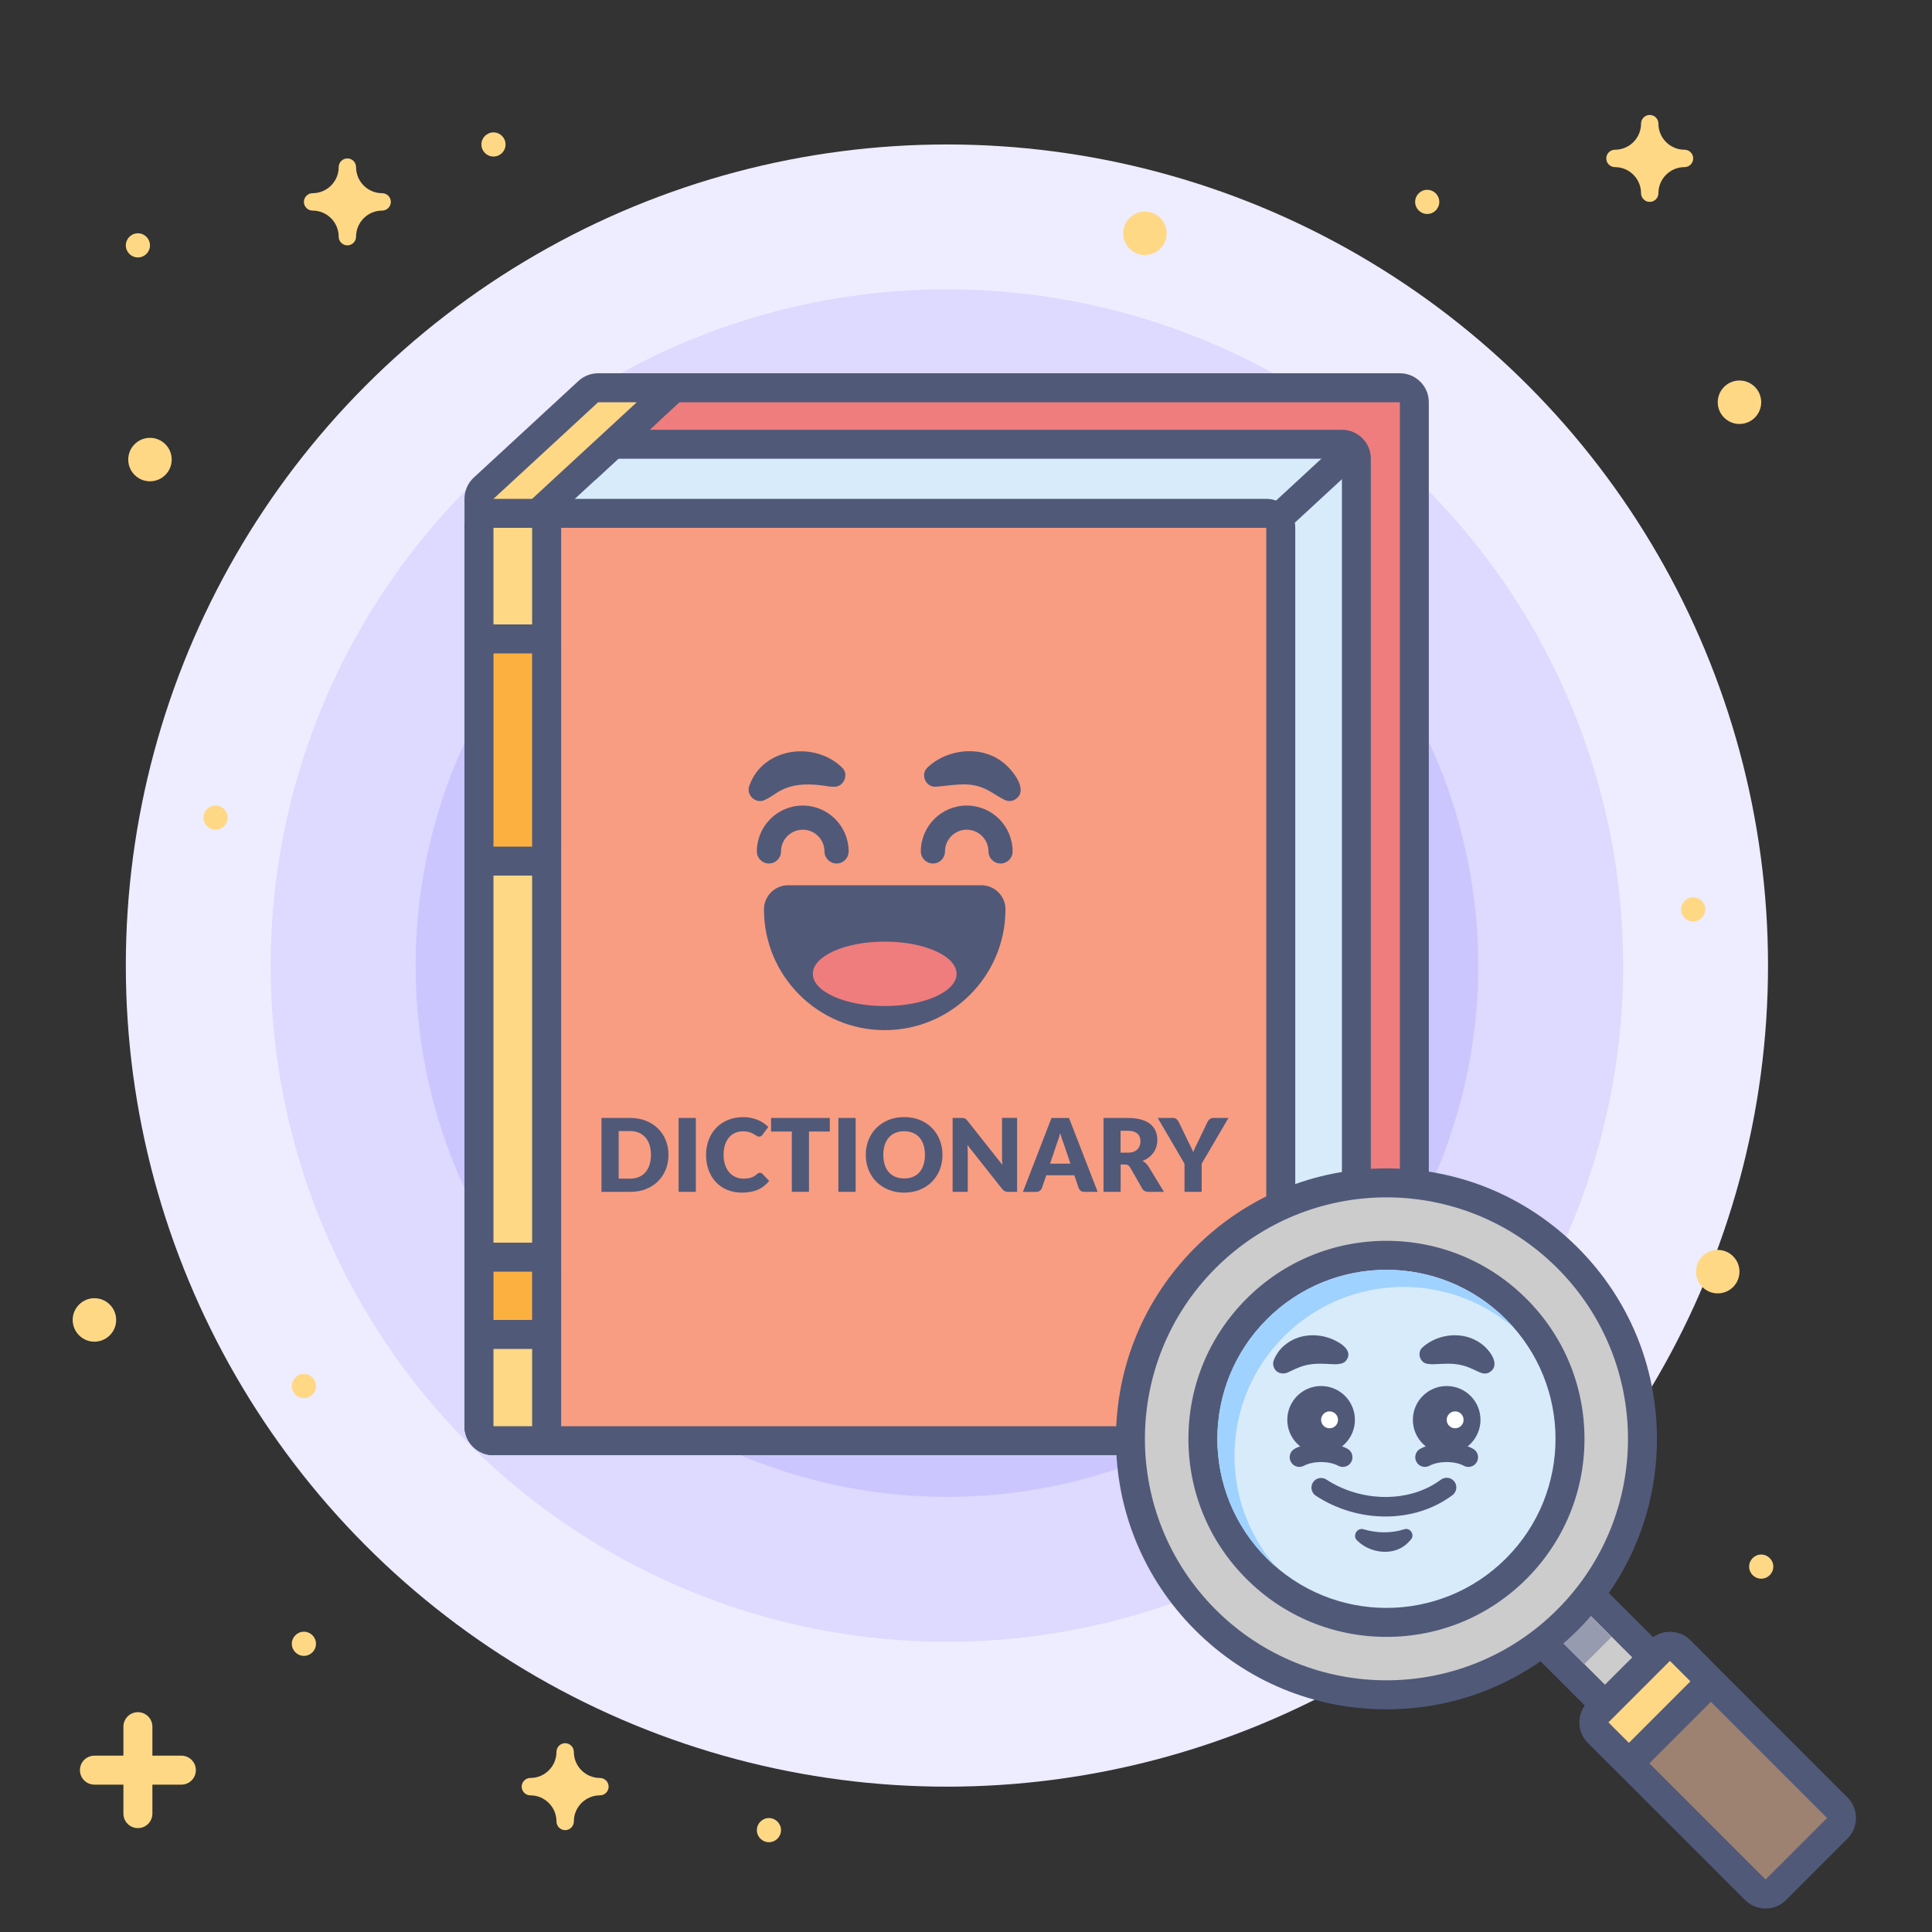 <?xml version="1.0" encoding="utf-8"?>
<!-- Generator: Adobe Illustrator 26.0.2, SVG Export Plug-In . SVG Version: 6.00 Build 0)  -->
<svg version="1.1" id="CRO_x5F_Hub-CRO_x5F_Glossary"
	 xmlns="http://www.w3.org/2000/svg" xmlns:xlink="http://www.w3.org/1999/xlink" x="0px" y="0px" viewBox="0 0 400 400"
	 style="enable-background:new 0 0 400 400;" xml:space="preserve">
<rect x="0" y="0" width="400" height="400" fill="#333333" stroke="none"/>
<style type="text/css">
	.st0{fill:#EEECFF;}
	.st1{fill:#DDD9FF;}
	.st2{fill:#CCC6FF;}
	.st3{fill:#EF7D7D;}
	.st4{fill:#515979;}
	.st5{fill:#D8EBFB;}
	.st6{fill:#F89D81;}
	.st7{fill:#FFD886;}
	.st8{fill:#FBB040;}
	.st9{fill:#CCCCCC;}
	.st10{fill:#979BAF;}
	.st11{fill:#A0D2FF;}
	.st12{fill:#9E8271;}
	.st13{fill:#FFFFFF;}
	.st14{fill:none;}
</style>
<g>
	<g>
		<circle class="st0" cx="196.05" cy="199.91" r="170"/>
	</g>
	<g>
		<circle class="st1" cx="196.05" cy="199.91" r="140"/>
	</g>
	<g>
		<circle class="st2" cx="196.05" cy="199.91" r="110"/>
	</g>
</g>
<g>
	<g>
		<g>
			<path class="st3" d="M128.17,278.28c-1.66,0-3-1.34-3-3v-192c0-1.66,1.34-3,3-3h161.65c1.66,0,3,1.34,3,3v192c0,1.66-1.34,3-3,3
				H128.17z"/>
		</g>
		<g>
			<path class="st4" d="M289.83,83.28v192H128.17v-192H289.83 M289.83,77.28H128.17c-3.31,0-6,2.69-6,6v192c0,3.31,2.69,6,6,6
				h161.65c3.31,0,6-2.69,6-6v-192C295.83,79.97,293.14,77.28,289.83,77.28L289.83,77.28z"/>
		</g>
	</g>
	<g>
		<g>
			<path class="st5" d="M115.74,286.59c-1.66,0-3-1.34-3-3V94.98c0-1.66,1.34-3,3-3h162.09c1.66,0,3,1.34,3,3v174.17
				c0,0.84-0.35,1.64-0.96,2.2l-15.65,14.45c-0.55,0.51-1.28,0.8-2.04,0.8H115.74z"/>
		</g>
		<g>
			<g>
				<path class="st4" d="M277.83,94.98v174.17l-15.65,14.45H115.74V94.98H277.83 M277.83,88.98H115.74c-3.31,0-6,2.69-6,6v188.62
					c0,3.31,2.69,6,6,6h146.43c1.51,0,2.96-0.57,4.07-1.59l15.65-14.45c1.23-1.14,1.93-2.73,1.93-4.41V94.98
					C283.83,91.66,281.14,88.98,277.83,88.98L277.83,88.98z"/>
			</g>
		</g>
	</g>
	<g>
		<path class="st4" d="M262.18,112.59c-0.81,0-1.61-0.32-2.21-0.97c-1.12-1.22-1.05-3.12,0.17-4.24l15.65-14.45
			c1.22-1.12,3.12-1.05,4.24,0.17c1.12,1.22,1.05,3.12-0.17,4.24l-15.65,14.45C263.63,112.33,262.9,112.59,262.18,112.59z"/>
	</g>
	<g>
		<g>
			<path class="st6" d="M102.17,298.28c-1.66,0-3-1.34-3-3v-186c0-1.66,1.34-3,3-3h160c1.66,0,3,1.34,3,3v186c0,1.66-1.34,3-3,3
				H102.17z"/>
		</g>
		<g>
			<path class="st4" d="M262.17,109.28v186h-160v-186H262.17 M262.17,103.28h-160c-3.31,0-6,2.69-6,6v186c0,3.31,2.69,6,6,6h160
				c3.31,0,6-2.69,6-6v-186C268.17,105.97,265.49,103.28,262.17,103.28L262.17,103.28z"/>
		</g>
	</g>
	<g>
		<g>
			<g>
				<path class="st4" d="M192.05,158.88c4.19-3.98,11.39-4.64,15.9-0.8c1.9,1.58,5.33,5.93,1.93,7.59
					c-0.64,0.26-1.33,0.22-1.91-0.07c-1.77-0.89-3.27-2.15-5.13-2.71c-3-1-6.07-0.2-9.14-0.01
					C191.61,163,190.5,160.27,192.05,158.88L192.05,158.88z"/>
			</g>
			<g>
				<path class="st4" d="M171.86,162.86c-3.86-0.65-7.89-0.89-11.24,1.41c-0.66,0.4-1.44,1-2.24,1.33
					c-1.88,0.98-4.04-1.06-3.21-2.98c2.78-7.86,13.43-9.26,19.13-3.74c1.57,1.37,0.39,4.14-1.65,4
					C172.65,162.89,171.86,162.86,171.86,162.86L171.86,162.86z"/>
			</g>
			<g>
				<path class="st4" d="M173.2,178.78c-1.38,0-2.5-1.12-2.5-2.5c0-2.48-2.02-4.5-4.5-4.5s-4.5,2.02-4.5,4.5
					c0,1.38-1.12,2.5-2.5,2.5s-2.5-1.12-2.5-2.5c0-5.24,4.26-9.5,9.5-9.5s9.5,4.26,9.5,9.5C175.7,177.67,174.58,178.78,173.2,178.78
					z"/>
			</g>
			<g>
				<path class="st4" d="M207.15,178.78c-1.38,0-2.5-1.12-2.5-2.5c0-2.48-2.02-4.5-4.5-4.5c-2.48,0-4.5,2.02-4.5,4.5
					c0,1.38-1.12,2.5-2.5,2.5s-2.5-1.12-2.5-2.5c0-5.24,4.26-9.5,9.5-9.5c5.24,0,9.5,4.26,9.5,9.5
					C209.65,177.67,208.53,178.78,207.15,178.78z"/>
			</g>
		</g>
		<g>
			<path class="st4" d="M203.18,183.28L203.18,183.28h-40.01c-2.76,0-5,2.24-5,5c0,13.79,11.21,25,25,25
				c13.73,0,24.9-11.12,25-24.82c0-0.06,0-0.12,0-0.18C208.18,185.52,205.94,183.28,203.18,183.28z"/>
			<g>
				<g>
					<ellipse class="st3" cx="183.17" cy="201.62" rx="14.88" ry="6.67"/>
				</g>
			</g>
		</g>
	</g>
	<g>
		<path class="st4" d="M138.4,239.1c0,1.11-0.19,2.13-0.57,3.06s-0.92,1.74-1.61,2.43c-0.69,0.68-1.53,1.21-2.5,1.6
			s-2.06,0.57-3.25,0.57h-5.94v-15.3h5.94c1.19,0,2.27,0.19,3.25,0.58s1.81,0.92,2.5,1.6c0.69,0.68,1.23,1.49,1.61,2.42
			S138.4,238,138.4,239.1z M134.77,239.1c0-0.76-0.1-1.44-0.29-2.05c-0.2-0.61-0.48-1.12-0.85-1.55c-0.37-0.42-0.82-0.75-1.35-0.98
			c-0.53-0.23-1.14-0.34-1.82-0.34h-2.37v9.84h2.37c0.68,0,1.28-0.11,1.82-0.34c0.53-0.23,0.98-0.55,1.35-0.98
			c0.37-0.42,0.65-0.94,0.85-1.55C134.67,240.55,134.77,239.87,134.77,239.1z"/>
		<path class="st4" d="M144.07,246.76h-3.57v-15.3h3.57V246.76z"/>
		<path class="st4" d="M157.34,242.8c0.08,0,0.17,0.02,0.25,0.05s0.16,0.09,0.24,0.16l1.41,1.48c-0.62,0.8-1.39,1.41-2.32,1.82
			c-0.93,0.41-2.03,0.61-3.29,0.61c-1.16,0-2.2-0.2-3.12-0.59c-0.92-0.4-1.7-0.94-2.34-1.64c-0.64-0.7-1.13-1.52-1.48-2.48
			c-0.34-0.96-0.51-1.99-0.51-3.11c0-1.14,0.19-2.19,0.56-3.14c0.37-0.96,0.89-1.78,1.56-2.47c0.67-0.69,1.48-1.23,2.42-1.62
			c0.94-0.38,1.97-0.58,3.1-0.58c0.57,0,1.11,0.05,1.62,0.15s0.98,0.24,1.42,0.42c0.44,0.18,0.85,0.39,1.22,0.65
			c0.37,0.25,0.7,0.52,0.99,0.82l-1.2,1.61c-0.08,0.1-0.17,0.19-0.27,0.27c-0.11,0.08-0.25,0.12-0.44,0.12
			c-0.13,0-0.25-0.03-0.36-0.08c-0.11-0.06-0.23-0.12-0.36-0.21c-0.13-0.08-0.26-0.17-0.42-0.26c-0.15-0.09-0.33-0.18-0.54-0.26
			c-0.21-0.08-0.45-0.15-0.72-0.21c-0.28-0.06-0.6-0.08-0.97-0.08c-0.59,0-1.12,0.11-1.61,0.33c-0.49,0.22-0.91,0.53-1.26,0.95
			c-0.35,0.42-0.63,0.93-0.82,1.53s-0.29,1.3-0.29,2.07c0,0.78,0.11,1.48,0.32,2.09c0.21,0.61,0.5,1.12,0.87,1.54
			c0.37,0.42,0.8,0.73,1.29,0.95c0.49,0.22,1.01,0.33,1.58,0.33c0.32,0,0.62-0.02,0.88-0.05c0.27-0.03,0.51-0.08,0.75-0.16
			c0.23-0.07,0.45-0.17,0.65-0.29c0.2-0.12,0.41-0.28,0.62-0.47c0.08-0.07,0.17-0.13,0.27-0.17
			C157.13,242.82,157.24,242.8,157.34,242.8z"/>
		<path class="st4" d="M171.79,234.27h-4.3v12.48h-3.55v-12.48h-4.3v-2.81h12.16V234.27z"/>
		<path class="st4" d="M177.15,246.76h-3.57v-15.3h3.57V246.76z"/>
		<path class="st4" d="M195.13,239.1c0,1.11-0.19,2.13-0.57,3.09c-0.38,0.95-0.92,1.78-1.61,2.48c-0.69,0.7-1.53,1.25-2.5,1.65
			c-0.98,0.4-2.06,0.6-3.25,0.6c-1.19,0-2.28-0.2-3.25-0.6c-0.98-0.4-1.82-0.95-2.51-1.65c-0.7-0.7-1.24-1.53-1.62-2.48
			c-0.38-0.95-0.57-1.98-0.57-3.09c0-1.11,0.19-2.13,0.57-3.09c0.38-0.95,0.92-1.78,1.62-2.48c0.7-0.7,1.53-1.25,2.51-1.65
			c0.98-0.4,2.06-0.6,3.25-0.6c1.19,0,2.27,0.2,3.25,0.6c0.98,0.4,1.81,0.95,2.5,1.65s1.23,1.53,1.61,2.48
			C194.94,236.98,195.13,238,195.13,239.1z M191.5,239.1c0-0.76-0.1-1.44-0.29-2.04s-0.48-1.12-0.84-1.54
			c-0.37-0.42-0.82-0.74-1.35-0.97c-0.53-0.22-1.14-0.34-1.82-0.34c-0.69,0-1.3,0.11-1.83,0.34c-0.54,0.22-0.99,0.55-1.35,0.97
			c-0.37,0.42-0.65,0.93-0.85,1.54s-0.29,1.29-0.29,2.04c0,0.76,0.1,1.45,0.29,2.05s0.48,1.12,0.85,1.54
			c0.37,0.42,0.82,0.74,1.35,0.96c0.54,0.22,1.15,0.33,1.83,0.33c0.68,0,1.28-0.11,1.82-0.33s0.98-0.54,1.35-0.96
			c0.37-0.42,0.65-0.93,0.84-1.54S191.5,239.87,191.5,239.1z"/>
		<path class="st4" d="M210.58,231.46v15.3h-1.85c-0.27,0-0.5-0.04-0.69-0.13c-0.19-0.09-0.37-0.24-0.55-0.46l-7.21-9.12
			c0.03,0.27,0.05,0.54,0.06,0.79c0.01,0.26,0.02,0.5,0.02,0.72v8.2h-3.13v-15.3h1.87c0.15,0,0.28,0.01,0.39,0.02
			c0.1,0.01,0.2,0.04,0.28,0.08c0.08,0.04,0.16,0.09,0.24,0.16c0.08,0.07,0.17,0.17,0.26,0.28l7.28,9.19
			c-0.04-0.29-0.06-0.58-0.07-0.86s-0.02-0.54-0.02-0.78v-8.1H210.58z"/>
		<path class="st4" d="M227.26,246.76h-2.75c-0.31,0-0.56-0.07-0.75-0.21c-0.19-0.14-0.33-0.33-0.43-0.55l-0.9-2.67h-5.82l-0.9,2.67
			c-0.08,0.2-0.22,0.37-0.42,0.53s-0.45,0.24-0.74,0.24h-2.77l5.92-15.3h3.63L227.26,246.76z M221.62,240.91l-1.42-4.19
			c-0.11-0.27-0.22-0.58-0.34-0.94c-0.12-0.36-0.24-0.75-0.36-1.17c-0.11,0.43-0.22,0.82-0.34,1.19s-0.23,0.68-0.34,0.95l-1.41,4.17
			H221.62z"/>
		<path class="st4" d="M240.98,246.76h-3.21c-0.59,0-1.02-0.22-1.28-0.67l-2.54-4.44c-0.12-0.19-0.25-0.33-0.4-0.42
			c-0.15-0.09-0.36-0.13-0.63-0.13h-0.9v5.66h-3.55v-15.3h4.98c1.11,0,2.05,0.11,2.83,0.34s1.42,0.54,1.91,0.95s0.85,0.89,1.08,1.44
			s0.34,1.16,0.34,1.81c0,0.5-0.07,0.97-0.2,1.41s-0.33,0.85-0.59,1.22c-0.26,0.37-0.58,0.71-0.96,1s-0.82,0.54-1.32,0.72
			c0.23,0.12,0.45,0.27,0.65,0.45s0.38,0.39,0.55,0.64L240.98,246.76z M233.44,238.65c0.48,0,0.89-0.06,1.23-0.18
			c0.34-0.12,0.62-0.29,0.83-0.51c0.22-0.22,0.37-0.47,0.47-0.76c0.1-0.29,0.15-0.6,0.15-0.94c0-0.67-0.22-1.2-0.66-1.58
			s-1.12-0.57-2.03-0.57h-1.43v4.54H233.44z"/>
		<path class="st4" d="M248.79,240.94v5.82h-3.55v-5.82l-5.54-9.48h3.13c0.31,0,0.55,0.07,0.73,0.22s0.33,0.33,0.45,0.55l2.16,4.45
			c0.18,0.35,0.35,0.68,0.49,0.98c0.15,0.3,0.28,0.6,0.39,0.9c0.11-0.3,0.23-0.6,0.36-0.91c0.14-0.3,0.3-0.63,0.48-0.97l2.14-4.45
			c0.05-0.09,0.11-0.18,0.18-0.27c0.07-0.09,0.15-0.17,0.25-0.25s0.2-0.13,0.33-0.18c0.12-0.04,0.26-0.07,0.4-0.07h3.15
			L248.79,240.94z"/>
	</g>
	<g>
		<g>
			<path class="st7" d="M102.17,298.28c-1.66,0-3-1.34-3-3v-186c0-1.66,1.34-3,3-3h8c1.66,0,3,1.34,3,3v186c0,1.66-1.34,3-3,3
				H102.17z"/>
		</g>
		<g>
			<g>
				<path class="st4" d="M110.17,109.28v186h-8v-186H110.17 M110.17,103.28h-8c-3.31,0-6,2.69-6,6v186c0,3.31,2.69,6,6,6h8
					c3.31,0,6-2.69,6-6v-186C116.17,105.97,113.49,103.28,110.17,103.28L110.17,103.28z"/>
			</g>
		</g>
	</g>
	<g>
		<g>
			<path class="st7" d="M102.17,298.28c-1.66,0-3-1.34-3-3v-191c0-1.66,1.34-3,3-3h8c1.66,0,3,1.34,3,3v191c0,1.66-1.34,3-3,3
				H102.17z"/>
		</g>
		<g>
			<g>
				<path class="st4" d="M110.17,104.28v191h-8v-191H110.17 M110.17,98.28h-8c-3.31,0-6,2.69-6,6v191c0,3.31,2.69,6,6,6h8
					c3.31,0,6-2.69,6-6v-191C116.17,100.97,113.49,98.28,110.17,98.28L110.17,98.28z"/>
			</g>
		</g>
	</g>
	<g>
		<g>
			<path class="st8" d="M102.17,178.28c-1.66,0-3-1.34-3-3v-40c0-1.66,1.34-3,3-3h8c1.66,0,3,1.34,3,3v40c0,1.66-1.34,3-3,3H102.17z
				"/>
		</g>
		<g>
			<g>
				<path class="st4" d="M110.17,135.28v40h-8v-40H110.17 M110.17,129.28h-8c-3.31,0-6,2.69-6,6v40c0,3.31,2.69,6,6,6h8
					c3.31,0,6-2.69,6-6v-40C116.17,131.97,113.49,129.28,110.17,129.28L110.17,129.28z"/>
			</g>
		</g>
	</g>
	<g>
		<g>
			<path class="st8" d="M102.17,276.28c-1.66,0-3-1.34-3-3v-10c0-1.66,1.34-3,3-3h8c1.66,0,3,1.34,3,3v10c0,1.66-1.34,3-3,3H102.17z
				"/>
		</g>
		<g>
			<g>
				<path class="st4" d="M110.17,263.28v10h-8v-10H110.17 M110.17,257.28h-8c-3.31,0-6,2.69-6,6v10c0,3.31,2.69,6,6,6h8
					c3.31,0,6-2.69,6-6v-10C116.17,259.97,113.49,257.28,110.17,257.28L110.17,257.28z"/>
			</g>
		</g>
	</g>
	<g>
		<g>
			<g>
				<polygon class="st8" points="108.34,96.28 125.67,80.28 139.51,80.28 122.18,96.28 				"/>
			</g>
			<g>
				<g>
					<path class="st4" d="M131.84,83.28l-10.83,10h-5l10.83-10H131.84 M147.19,77.28h-15.35h-5h-2.35l-1.72,1.59l-10.83,10
						l-11.28,10.41h15.35h5h2.35l1.72-1.59l10.83-10L147.19,77.28L147.19,77.28z"/>
				</g>
			</g>
		</g>
	</g>
	<g>
		<g>
			<path class="st7" d="M102.17,106.28c-1.24,0-2.34-0.76-2.79-1.91s-0.15-2.46,0.76-3.3l21.67-20c0.55-0.51,1.28-0.8,2.03-0.8h8
				c1.24,0,2.34,0.76,2.79,1.91s0.15,2.46-0.76,3.3l-21.67,20c-0.55,0.51-1.28,0.8-2.03,0.8H102.17z"/>
		</g>
		<g>
			<g>
				<path class="st4" d="M131.84,83.28L131.84,83.28 M131.84,83.28l-21.67,20h-8l21.67-20H131.84 M131.85,77.28L131.85,77.28h-8.01
					c-1.51,0-2.96,0.57-4.07,1.59l-21.67,20c-1.82,1.68-2.42,4.29-1.52,6.59c0.9,2.3,3.12,3.82,5.59,3.82h8
					c1.51,0,2.96-0.57,4.07-1.59l21.59-19.93c1.23-1.1,2.01-2.7,2.01-4.48C137.84,79.97,135.16,77.28,131.85,77.28L131.85,77.28z
					 M131.84,89.28L131.84,89.28L131.84,89.28L131.84,89.28z"/>
			</g>
		</g>
	</g>
</g>
<g>
	<g>
		<g>
			<path class="st9" d="M336.55,356.06c-0.8,0-1.56-0.32-2.12-0.88l-19.8-19.8c-1.17-1.17-1.17-3.07,0-4.24l5.66-5.66
				c0.56-0.56,1.33-0.88,2.12-0.88c0.8,0,1.56,0.32,2.12,0.88l19.8,19.8c1.17,1.17,1.17,3.07,0,4.24l-5.66,5.66
				C338.1,355.74,337.34,356.06,336.55,356.06z"/>
		</g>
		<g>
			<path class="st4" d="M322.4,327.6l19.8,19.8l-5.66,5.66l-19.8-19.8L322.4,327.6 M322.4,321.6c-1.59,0-3.12,0.63-4.24,1.76
				l-5.66,5.66c-1.13,1.13-1.76,2.65-1.76,4.24c0,1.59,0.63,3.12,1.76,4.24l19.8,19.8c1.17,1.17,2.71,1.76,4.24,1.76
				c1.54,0,3.07-0.59,4.24-1.76l5.66-5.66c1.13-1.13,1.76-2.65,1.76-4.24c0-1.59-0.63-3.12-1.76-4.24l-19.8-19.8
				C325.52,322.24,323.99,321.6,322.4,321.6L322.4,321.6z"/>
		</g>
	</g>
	<g>
		
			<rect x="324.41" y="335.77" transform="matrix(0.707 -0.707 0.707 0.707 -143.71 331.593)" class="st10" width="8" height="7"/>
	</g>
	<g>
		<g>
			<path class="st9" d="M287.05,350.9c-14.16,0-27.47-5.51-37.48-15.52c-10.01-10.01-15.52-23.32-15.52-37.48
				s5.51-27.47,15.52-37.48c10.01-10.01,23.32-15.52,37.48-15.52c14.16,0,27.47,5.51,37.48,15.52c20.67,20.66,20.67,54.29,0,74.95
				C314.51,345.39,301.2,350.9,287.05,350.9z"/>
		</g>
		<g>
			<path class="st4" d="M287.05,247.9c12.8,0,25.59,4.88,35.36,14.64c19.53,19.53,19.53,51.18,0,70.71
				c-9.76,9.76-22.56,14.64-35.36,14.64s-25.59-4.88-35.36-14.64c-19.53-19.53-19.53-51.18,0-70.71
				C261.46,252.79,274.25,247.9,287.05,247.9 M287.05,241.9c-14.96,0-29.02,5.83-39.6,16.4c-10.58,10.58-16.4,24.64-16.4,39.6
				c0,14.96,5.83,29.02,16.4,39.6c10.58,10.58,24.64,16.4,39.6,16.4c14.96,0,29.02-5.83,39.6-16.4s16.4-24.64,16.4-39.6
				c0-14.96-5.83-29.02-16.4-39.6C316.07,247.73,302.01,241.9,287.05,241.9L287.05,241.9z"/>
		</g>
	</g>
	<g>
		<g>
			<path class="st5" d="M287.05,335.91c-10.15,0-19.69-3.95-26.87-11.13c-7.18-7.18-11.13-16.72-11.13-26.87
				c0-10.15,3.95-19.69,11.13-26.87c7.18-7.18,16.72-11.13,26.87-11.13c10.15,0,19.69,3.95,26.87,11.13
				c7.18,7.18,11.13,16.72,11.13,26.87c0,10.15-3.95,19.69-11.13,26.87C306.74,331.95,297.2,335.91,287.05,335.91z"/>
		</g>
		<g>
			<path class="st4" d="M287.05,262.9c8.96,0,17.91,3.42,24.75,10.25c13.67,13.67,13.67,35.83,0,49.5
				c-6.83,6.83-15.79,10.25-24.75,10.25c-8.96,0-17.91-3.42-24.75-10.25c-13.67-13.67-13.67-35.83,0-49.5
				C269.13,266.32,278.09,262.9,287.05,262.9 M287.05,256.9c-10.95,0-21.25,4.26-28.99,12.01s-12.01,18.04-12.01,28.99
				s4.26,21.25,12.01,28.99c7.74,7.74,18.04,12.01,28.99,12.01s21.25-4.26,28.99-12.01c7.74-7.74,12.01-18.04,12.01-28.99
				s-4.26-21.25-12.01-28.99C308.3,261.17,298,256.9,287.05,256.9L287.05,256.9z"/>
		</g>
	</g>
	<g>
		<g>
			<path class="st11" d="M265.83,276.69c-13.07,13.07-13.63,33.91-1.7,47.66c-0.63-0.54-1.24-1.1-1.84-1.7
				c-13.67-13.67-13.67-35.83,0-49.5c13.67-13.67,35.83-13.67,49.5,0c0.6,0.6,1.15,1.21,1.7,1.84
				C299.74,263.06,278.91,263.62,265.83,276.69z"/>
		</g>
	</g>
	<g>
		<g>
			<path class="st12" d="M365.54,392.12c-0.8,0-1.56-0.32-2.12-0.88l-32.53-32.53c-0.56-0.56-0.88-1.33-0.88-2.12
				s0.32-1.56,0.88-2.12l12.73-12.73c0.59-0.59,1.35-0.88,2.12-0.88s1.54,0.29,2.12,0.88l32.53,32.53c1.17,1.17,1.17,3.07,0,4.24
				l-12.73,12.73C367.1,391.81,366.33,392.12,365.54,392.12z"/>
		</g>
		<g>
			<path class="st4" d="M345.74,343.87l32.53,32.53l-12.73,12.73l-32.53-32.53L345.74,343.87 M345.74,337.87
				c-1.59,0-3.12,0.63-4.24,1.76l-12.73,12.73c-2.34,2.34-2.34,6.14,0,8.49l32.53,32.53c1.13,1.13,2.65,1.76,4.24,1.76
				c1.59,0,3.12-0.63,4.24-1.76l12.73-12.73c2.34-2.34,2.34-6.14,0-8.49l-32.53-32.53C348.85,338.5,347.33,337.87,345.74,337.87
				L345.74,337.87z"/>
		</g>
	</g>
	<g>
		<g>
			<path class="st7" d="M337.25,363.84c-0.8,0-1.56-0.32-2.12-0.88l-4.24-4.24c-0.56-0.56-0.88-1.33-0.88-2.12s0.32-1.56,0.88-2.12
				l12.73-12.73c0.59-0.59,1.35-0.88,2.12-0.88s1.54,0.29,2.12,0.88l4.24,4.24c1.17,1.17,1.17,3.07,0,4.24l-12.73,12.73
				C338.81,363.52,338.05,363.84,337.25,363.84z"/>
		</g>
		<g>
			<path class="st4" d="M345.74,343.87l4.24,4.24l-12.73,12.73l-4.24-4.24L345.74,343.87 M345.74,337.87
				c-1.54,0-3.07,0.59-4.24,1.76l-12.73,12.73c-1.13,1.13-1.76,2.65-1.76,4.24s0.63,3.12,1.76,4.24l4.24,4.24
				c1.17,1.17,2.71,1.76,4.24,1.76c1.54,0,3.07-0.59,4.24-1.76l12.73-12.73c2.34-2.34,2.34-6.14,0-8.49l-4.24-4.24
				C348.81,338.45,347.27,337.87,345.74,337.87L345.74,337.87z"/>
		</g>
	</g>
	<g>
		<g>
			<path class="st4" d="M304.01,303.71c-0.32,0-0.64-0.08-0.94-0.24c-1.89-1.02-5.21-1.02-7.11,0c-0.97,0.52-2.19,0.16-2.71-0.82
				c-0.52-0.97-0.16-2.19,0.82-2.71c3.05-1.64,7.84-1.64,10.89,0c0.97,0.52,1.34,1.73,0.82,2.71
				C305.42,303.33,304.73,303.71,304.01,303.71z"/>
		</g>
		<g>
			<g>
				<circle class="st4" cx="299.52" cy="293.96" r="7"/>
			</g>
			<g>
				<circle class="st13" cx="301.27" cy="293.96" r="1.75"/>
			</g>
		</g>
		<g>
			<path class="st4" d="M294.54,278.94c3.24-2.9,8.49-3.41,12.08-0.78c1.81,1.28,4.35,4.61,1.57,6.06c-0.7,0.31-1.41,0.12-2.04-0.19
				c-1.67-0.77-2.8-1.34-4.5-1.56c-1.59-0.26-3.57-0.04-5.21-0.01l-0.78-0.08C293.98,282.28,293.27,280,294.54,278.94L294.54,278.94
				z"/>
		</g>
		<g>
			<path class="st4" d="M278.01,303.71c-0.32,0-0.64-0.08-0.94-0.24c-1.89-1.02-5.21-1.02-7.11,0c-0.97,0.52-2.19,0.16-2.71-0.82
				c-0.52-0.97-0.16-2.19,0.82-2.71c3.05-1.64,7.84-1.64,10.89,0c0.97,0.52,1.34,1.73,0.82,2.71
				C279.42,303.33,278.73,303.71,278.01,303.71z"/>
		</g>
		<g>
			<g>
				<circle class="st4" cx="273.52" cy="293.96" r="7"/>
			</g>
			<g>
				<circle class="st13" cx="275.27" cy="293.96" r="1.75"/>
			</g>
		</g>
		<g>
			<path class="st4" d="M276.59,282.46c-1.64-0.03-3.62-0.25-5.21,0.01c-1.71,0.22-2.84,0.78-4.5,1.56c-1.13,0.65-2.6,0.36-3.13-0.9
				c-0.22-0.53-0.2-1.1,0-1.59c0.54-1.28,1.41-2.51,2.67-3.38c2.96-2.22,7.23-2.17,10.35-0.44c1.45,0.74,3.33,2.28,1.88,4.02
				C278.14,282.36,277.31,282.41,276.59,282.46L276.59,282.46z"/>
		</g>
	</g>
	<g>
		<path class="st4" d="M286.85,313.98c-4.96,0-10.04-1.43-14.43-4.31c-0.92-0.6-1.18-1.84-0.58-2.77c0.6-0.92,1.84-1.18,2.77-0.58
			c7.35,4.8,17.32,4.82,23.71,0.03c0.88-0.66,2.14-0.48,2.8,0.4c0.66,0.88,0.48,2.14-0.4,2.8
			C296.78,312.5,291.88,313.98,286.85,313.98z"/>
	</g>
	<g>
		<path class="st4" d="M282.34,316.63c2.7,0.79,5.66,0.86,8.34,0c1.29-0.47,2.34,1.21,1.39,2.17c0,0-0.72,0.76-0.72,0.76
			c-2.84,2.68-7.68,2.05-10.33-0.58C279.9,318.03,280.97,316.17,282.34,316.63L282.34,316.63z"/>
	</g>
</g>
<g>
	<path class="st7" d="M348.76,31c-2.98,0-5.4-2.42-5.4-5.4c0-0.99-0.81-1.8-1.8-1.8c-0.99,0-1.8,0.81-1.8,1.8
		c0,2.98-2.42,5.4-5.4,5.4c-0.99,0-1.8,0.81-1.8,1.8c0,0.99,0.81,1.8,1.8,1.8c2.98,0,5.4,2.42,5.4,5.4c0,0.99,0.81,1.8,1.8,1.8
		c0.99,0,1.8-0.81,1.8-1.8c0-2.98,2.42-5.4,5.4-5.4c0.99,0,1.8-0.81,1.8-1.8C350.56,31.8,349.75,31,348.76,31z"/>
</g>
<g>
	<path class="st7" d="M124.21,368.11c-2.98,0-5.4-2.42-5.4-5.4c0-0.99-0.81-1.8-1.8-1.8c-0.99,0-1.8,0.81-1.8,1.8
		c0,2.98-2.42,5.4-5.4,5.4c-0.99,0-1.8,0.81-1.8,1.8s0.81,1.8,1.8,1.8c2.98,0,5.4,2.42,5.4,5.4c0,0.99,0.81,1.8,1.8,1.8
		c0.99,0,1.8-0.81,1.8-1.8c0-2.98,2.42-5.4,5.4-5.4c0.99,0,1.8-0.81,1.8-1.8S125.2,368.11,124.21,368.11z"/>
</g>
<g>
	<path class="st7" d="M79.12,40c-2.98,0-5.4-2.42-5.4-5.4c0-0.99-0.81-1.8-1.8-1.8c-0.99,0-1.8,0.81-1.8,1.8
		c0,2.98-2.42,5.4-5.4,5.4c-0.99,0-1.8,0.81-1.8,1.8c0,0.99,0.81,1.8,1.8,1.8c2.98,0,5.4,2.42,5.4,5.4c0,0.99,0.81,1.8,1.8,1.8
		c0.99,0,1.8-0.81,1.8-1.8c0-2.98,2.42-5.4,5.4-5.4c0.99,0,1.8-0.81,1.8-1.8C80.92,40.8,80.11,40,79.12,40z"/>
</g>
<g>
	<circle class="st7" cx="360.14" cy="83.28" r="4.5"/>
</g>
<g>
	<circle class="st7" cx="355.64" cy="263.28" r="4.5"/>
</g>
<g>
	<circle class="st7" cx="237.05" cy="48.3" r="4.5"/>
</g>
<g>
	<circle class="st7" cx="31.05" cy="95.15" r="4.5"/>
</g>
<g>
	<circle class="st7" cx="19.55" cy="273.28" r="4.5"/>
</g>
<g>
	<circle class="st7" cx="102.17" cy="29.91" r="2.5"/>
</g>
<g>
	<circle class="st7" cx="28.55" cy="50.8" r="2.5"/>
</g>
<g>
	<circle class="st7" cx="295.49" cy="41.8" r="2.5"/>
</g>
<g>
	<circle class="st7" cx="350.56" cy="188.28" r="2.5"/>
</g>
<g>
	<circle class="st7" cx="364.64" cy="324.35" r="2.5"/>
</g>
<g>
	<circle class="st7" cx="62.92" cy="340.33" r="2.5"/>
</g>
<g>
	<circle class="st7" cx="159.2" cy="378.91" r="2.5"/>
</g>
<g>
	<circle class="st7" cx="62.92" cy="286.96" r="2.5"/>
</g>
<g>
	<circle class="st7" cx="44.63" cy="169.28" r="2.5"/>
</g>
<g>
	<rect x="-0.72" y="0" class="st14" width="400" height="400"/>
</g>
<path class="st7" d="M37.55,363.49h-6v-6c0-1.66-1.34-3-3-3s-3,1.34-3,3v6h-6c-1.66,0-3,1.34-3,3s1.34,3,3,3h6v6c0,1.66,1.34,3,3,3
	s3-1.34,3-3v-6h6c1.66,0,3-1.34,3-3S39.2,363.49,37.55,363.49z"/>
</svg>
